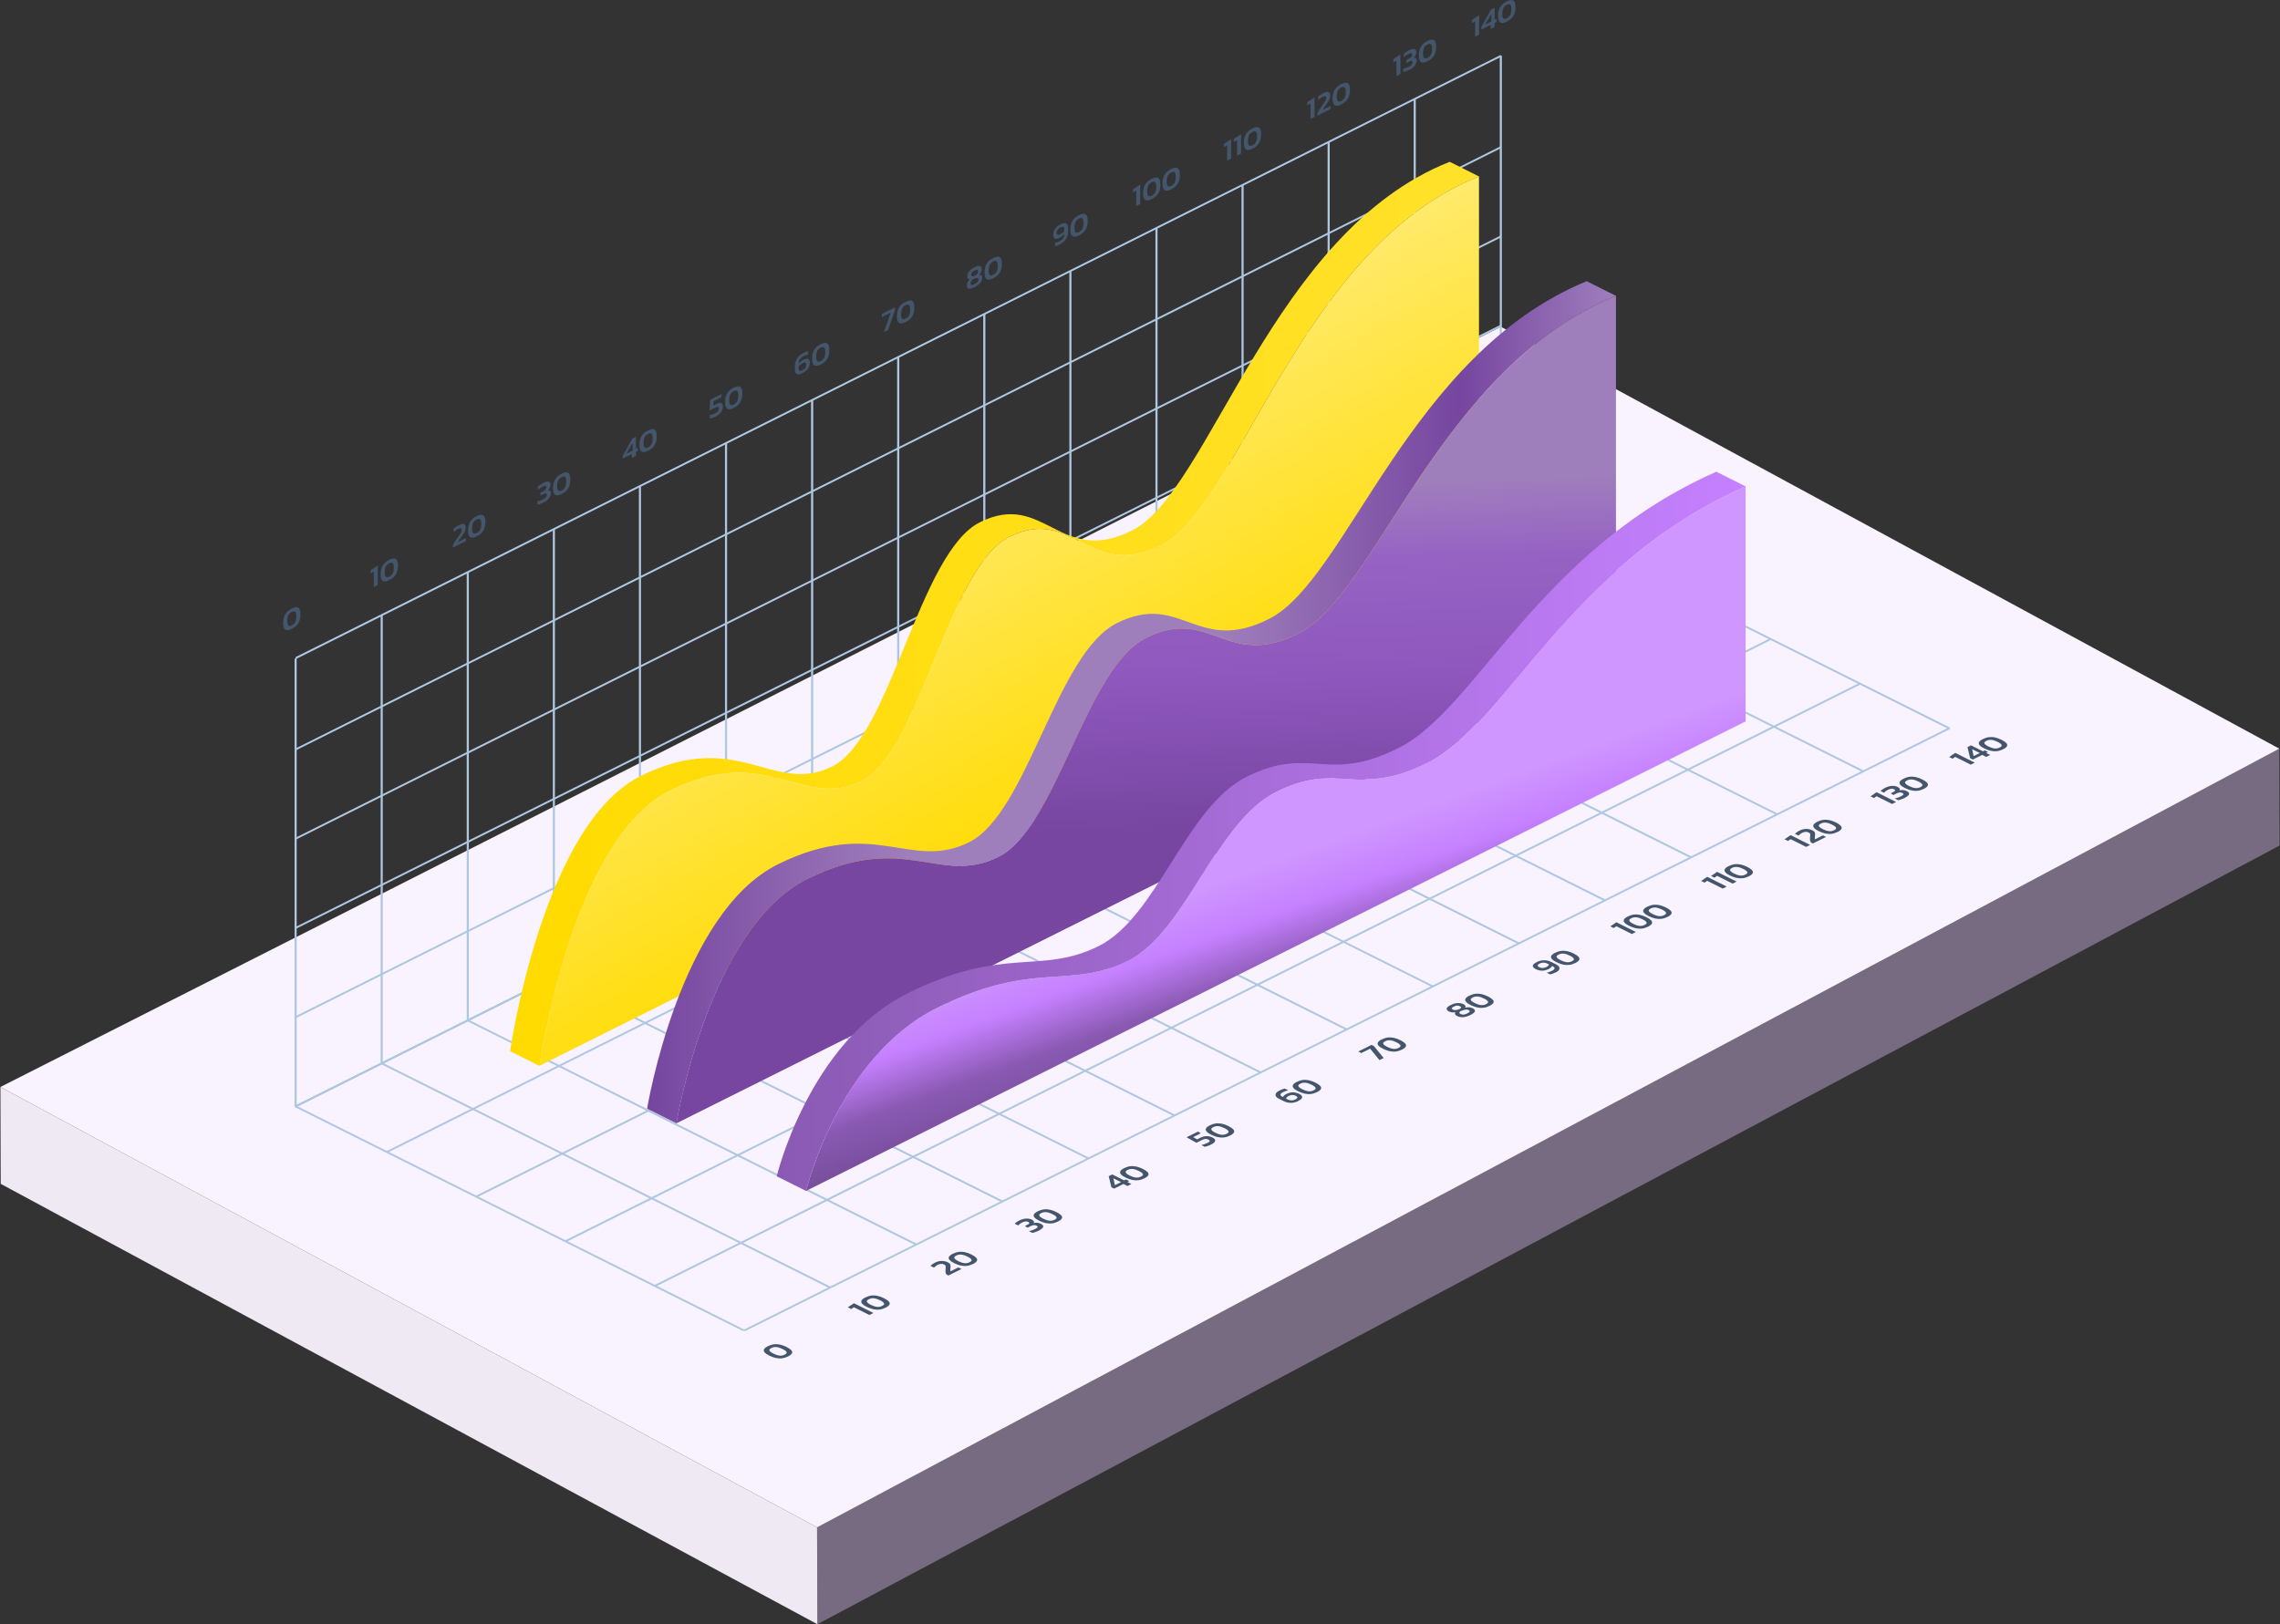 <svg xmlns="http://www.w3.org/2000/svg" width="560" height="399" viewBox="0 0 560 399" fill="none"><rect x="0" y="0" width="560" height="399" fill="#333333" stroke="none"/><g clip-path="url(#clip0_127_10720)"><path d="M0.104 267.017L0.174 290.818L200.762 399L200.682 375.21L0.104 267.017Z" fill="#EFE9F4"></path><path opacity="0.5" d="M200.682 375.21L200.762 399L559.907 207.704L559.826 183.915L200.682 375.21Z" fill="#BBA4D0"></path><path d="M0.104 267.017L200.682 375.21L559.826 183.915L368.628 80.27L0.104 267.017Z" fill="#F9F2FF"></path><path d="M368.847 123.969L72.832 271.911L72.314 271.658L368.328 123.704L368.847 123.969Z" fill="#AEC7E1"></path><path d="M391.292 135.184L95.266 283.126L94.747 282.873L390.774 134.919L391.292 135.184Z" fill="#AEC7E1"></path><path d="M413.231 146.146L117.216 294.1L116.686 293.835L412.712 145.881L413.231 146.146Z" fill="#AEC7E1"></path><path d="M435.168 157.108L139.153 305.062L138.623 304.797L434.65 156.855L435.168 157.108Z" fill="#AEC7E1"></path><path d="M457.107 168.082L161.092 316.024L160.562 315.759L456.588 167.817L457.107 168.082Z" fill="#AEC7E1"></path><path d="M479.045 179.044L183.03 326.986L182.5 326.733L478.526 178.779L479.045 179.044Z" fill="#AEC7E1"></path><path d="M204.173 316.162L203.654 316.427L93.491 261.363L94.01 261.099L204.173 316.162Z" fill="#AEC7E1"></path><path d="M183.03 326.733L182.5 326.986L72.349 271.934L72.867 271.669L183.03 326.733Z" fill="#AEC7E1"></path><path d="M225.316 305.592L224.798 305.857L114.635 250.793L115.153 250.539L225.316 305.592Z" fill="#AEC7E1"></path><path d="M246.459 295.021L245.94 295.286L135.777 240.234L136.296 239.969L246.459 295.021Z" fill="#AEC7E1"></path><path d="M267.602 284.462L267.084 284.715L156.921 229.663L157.439 229.398L267.602 284.462Z" fill="#AEC7E1"></path><path d="M288.745 273.892L288.227 274.156L178.063 219.092L178.582 218.828L288.745 273.892Z" fill="#AEC7E1"></path><path d="M309.889 263.321L309.37 263.586L199.207 208.522L199.737 208.269L309.889 263.321Z" fill="#AEC7E1"></path><path d="M331.031 252.75L330.513 253.015L220.35 197.963L220.88 197.698L331.031 252.75Z" fill="#AEC7E1"></path><path d="M352.175 242.191L351.656 242.445L241.493 187.392L242.023 187.127L352.175 242.191Z" fill="#AEC7E1"></path><path d="M373.329 231.621L372.799 231.885L262.647 176.822L263.166 176.557L373.329 231.621Z" fill="#AEC7E1"></path><path d="M394.473 221.05L393.943 221.315L283.791 166.251L284.31 165.998L394.473 221.05Z" fill="#AEC7E1"></path><path d="M415.615 210.479L415.085 210.744L304.934 155.692L305.452 155.427L415.615 210.479Z" fill="#AEC7E1"></path><path d="M436.759 199.92L436.24 200.174L326.077 145.121L326.596 144.856L436.759 199.92Z" fill="#AEC7E1"></path><path d="M457.901 189.35L457.383 189.615L347.22 134.551L347.738 134.297L457.901 189.35Z" fill="#AEC7E1"></path><path d="M479.045 178.779L478.526 179.044L368.363 123.98L368.882 123.727L479.045 178.779Z" fill="#AEC7E1"></path><path d="M193.584 333.204C193.066 333.458 192.559 333.619 192.052 333.676C191.545 333.734 191.038 333.699 190.519 333.584C190.012 333.469 189.494 333.273 188.964 333.02C188.434 332.755 188.054 332.502 187.823 332.237C187.593 331.984 187.535 331.73 187.65 331.477C187.766 331.224 188.077 330.97 188.595 330.706C189.114 330.452 189.621 330.291 190.128 330.234C190.635 330.176 191.142 330.21 191.649 330.326C192.156 330.441 192.674 330.637 193.204 330.901C193.723 331.166 194.103 331.42 194.345 331.673C194.575 331.926 194.644 332.18 194.529 332.433C194.414 332.686 194.091 332.939 193.584 333.204ZM192.732 332.778C193.158 332.571 193.308 332.352 193.181 332.122C193.066 331.903 192.732 331.65 192.213 331.397C191.683 331.132 191.199 330.97 190.75 330.913C190.3 330.855 189.874 330.924 189.448 331.143C189.022 331.35 188.872 331.569 188.998 331.8C189.114 332.018 189.448 332.272 189.966 332.525C190.496 332.79 190.98 332.951 191.43 333.009C191.879 333.066 192.305 332.997 192.732 332.778Z" fill="#44566B"></path><path d="M213.54 323.037L209.715 321.125L209.07 321.574L208.24 321.16L209.727 320.146L214.52 322.542L213.529 323.037H213.54Z" fill="#44566B"></path><path d="M217.527 321.229C217.008 321.482 216.501 321.643 215.994 321.701C215.487 321.759 214.98 321.724 214.462 321.609C213.955 321.494 213.436 321.298 212.906 321.045C212.376 320.78 211.996 320.526 211.766 320.262C211.535 320.008 211.478 319.755 211.593 319.502C211.708 319.248 212.019 318.995 212.538 318.73C213.056 318.477 213.563 318.316 214.07 318.258C214.577 318.2 215.084 318.235 215.591 318.35C216.098 318.465 216.616 318.661 217.146 318.926C217.665 319.191 218.045 319.444 218.287 319.697C218.518 319.951 218.587 320.204 218.471 320.457C218.356 320.711 218.034 320.964 217.527 321.229ZM216.674 320.803C217.1 320.596 217.25 320.377 217.123 320.146C217.008 319.928 216.674 319.674 216.156 319.421C215.626 319.156 215.142 318.995 214.692 318.937C214.243 318.88 213.817 318.949 213.39 319.168C212.964 319.375 212.814 319.594 212.941 319.824C213.056 320.043 213.39 320.296 213.909 320.55C214.439 320.814 214.923 320.976 215.372 321.033C215.821 321.091 216.248 321.022 216.674 320.803Z" fill="#44566B"></path><path d="M232.944 313.341L232.472 313.099C232.322 312.892 232.241 312.673 232.218 312.455C232.207 312.236 232.218 312.006 232.241 311.764C232.264 311.579 232.276 311.43 232.287 311.315C232.287 311.199 232.287 311.096 232.276 311.027C232.253 310.946 232.218 310.877 232.149 310.819C232.08 310.762 231.988 310.693 231.849 310.624C231.4 310.393 230.882 310.428 230.305 310.716C230.11 310.808 229.937 310.923 229.787 311.038C229.637 311.153 229.51 311.28 229.395 311.395L228.52 310.958C228.646 310.831 228.808 310.704 229.015 310.555C229.222 310.416 229.441 310.29 229.66 310.175C230.202 309.898 230.755 309.76 231.296 309.76C231.838 309.76 232.345 309.875 232.817 310.106C233.14 310.267 233.336 310.439 233.405 310.635C233.474 310.831 233.497 311.038 233.463 311.28C233.439 311.464 233.416 311.649 233.405 311.821C233.393 311.994 233.405 312.155 233.474 312.305L235.398 311.349L236.159 311.729L232.956 313.33L232.944 313.341Z" fill="#44566B"></path><path d="M239.004 310.497C238.486 310.75 237.979 310.912 237.472 310.969C236.965 311.027 236.458 310.992 235.939 310.877C235.432 310.762 234.914 310.566 234.384 310.313C233.854 310.048 233.474 309.795 233.243 309.53C233.013 309.276 232.955 309.023 233.07 308.77C233.186 308.517 233.497 308.263 234.015 307.998C234.534 307.745 235.041 307.584 235.548 307.526C236.055 307.469 236.562 307.503 237.068 307.618C237.575 307.734 238.094 307.929 238.624 308.194C239.142 308.459 239.523 308.712 239.765 308.966C239.995 309.219 240.064 309.472 239.949 309.726C239.834 309.979 239.523 310.232 239.004 310.497ZM238.152 310.071C238.578 309.864 238.728 309.645 238.601 309.415C238.486 309.196 238.152 308.943 237.633 308.689C237.103 308.424 236.619 308.263 236.17 308.206C235.72 308.148 235.294 308.217 234.868 308.436C234.441 308.643 234.292 308.862 234.418 309.092C234.534 309.311 234.868 309.564 235.386 309.818C235.916 310.083 236.4 310.244 236.85 310.301C237.299 310.359 237.725 310.29 238.152 310.071Z" fill="#44566B"></path><path d="M255.205 302.287C255.067 302.356 254.894 302.437 254.698 302.506C254.502 302.586 254.306 302.655 254.11 302.725C253.914 302.794 253.73 302.84 253.58 302.874L252.716 302.437C253.004 302.379 253.269 302.31 253.523 302.218C253.776 302.126 254.006 302.034 254.214 301.93C254.56 301.757 254.767 301.608 254.836 301.469C254.905 301.343 254.813 301.205 254.56 301.078C254.352 300.974 254.122 300.94 253.891 300.963C253.649 300.997 253.396 301.078 253.119 301.216L252.382 301.585L251.725 301.182L252.336 300.871C252.612 300.733 252.774 300.606 252.808 300.491C252.843 300.376 252.762 300.272 252.555 300.168C252.347 300.065 252.117 300.03 251.875 300.053C251.621 300.076 251.333 300.168 251.011 300.33C250.803 300.433 250.619 300.548 250.458 300.675C250.296 300.802 250.17 300.917 250.077 301.032L249.236 300.606C249.329 300.491 249.467 300.364 249.674 300.226C249.882 300.076 250.1 299.95 250.342 299.823C250.93 299.535 251.495 299.374 252.025 299.351C252.566 299.328 253.027 299.408 253.419 299.604C253.649 299.719 253.811 299.857 253.914 300.007C254.018 300.157 253.995 300.318 253.868 300.468C254.202 300.376 254.513 300.353 254.825 300.387C255.124 300.422 255.401 300.502 255.654 300.629C255.977 300.79 256.161 300.963 256.219 301.147C256.276 301.331 256.207 301.516 256.023 301.711C255.839 301.896 255.562 302.091 255.193 302.276L255.205 302.287Z" fill="#44566B"></path><path d="M259.87 300.065C259.352 300.318 258.845 300.479 258.338 300.537C257.831 300.594 257.324 300.56 256.806 300.445C256.299 300.33 255.78 300.134 255.25 299.88C254.72 299.616 254.34 299.362 254.109 299.097C253.879 298.844 253.821 298.591 253.937 298.337C254.052 298.084 254.363 297.831 254.881 297.566C255.4 297.313 255.907 297.151 256.414 297.094C256.921 297.036 257.428 297.071 257.935 297.186C258.442 297.301 258.96 297.497 259.49 297.762C260.009 298.027 260.389 298.28 260.631 298.533C260.873 298.787 260.93 299.04 260.815 299.293C260.7 299.547 260.389 299.8 259.87 300.065ZM259.018 299.639C259.444 299.431 259.594 299.213 259.467 298.982C259.352 298.764 259.018 298.51 258.499 298.257C257.969 297.992 257.485 297.831 257.036 297.773C256.587 297.716 256.16 297.785 255.734 298.004C255.308 298.211 255.158 298.43 255.285 298.66C255.4 298.879 255.734 299.132 256.252 299.385C256.782 299.65 257.266 299.811 257.716 299.869C258.165 299.927 258.591 299.857 259.018 299.639Z" fill="#44566B"></path><path d="M276.923 291.348L275.932 290.853L273.651 291.993L272.971 291.659L272.314 288.93L273.179 288.504L276.105 289.966L276.566 289.736L277.361 290.139L276.9 290.369L277.891 290.864L276.9 291.359L276.923 291.348ZM273.835 291.141L275.345 290.392L273.467 289.46L273.835 291.152V291.141Z" fill="#44566B"></path><path d="M281.095 289.46C280.577 289.713 280.07 289.874 279.563 289.932C279.056 289.989 278.549 289.955 278.03 289.84C277.523 289.724 277.005 289.529 276.475 289.275C275.945 289.022 275.564 288.757 275.334 288.492C275.104 288.239 275.046 287.986 275.161 287.732C275.276 287.479 275.587 287.226 276.106 286.961C276.624 286.708 277.131 286.546 277.638 286.489C278.145 286.431 278.652 286.466 279.159 286.581C279.666 286.696 280.185 286.892 280.715 287.157C281.233 287.421 281.614 287.675 281.855 287.928C282.086 288.181 282.155 288.435 282.04 288.688C281.925 288.941 281.614 289.195 281.095 289.46ZM280.242 289.033C280.669 288.826 280.818 288.607 280.692 288.377C280.577 288.158 280.242 287.905 279.724 287.652C279.194 287.387 278.71 287.226 278.261 287.168C277.811 287.111 277.385 287.18 276.959 287.398C276.532 287.606 276.382 287.824 276.509 288.055C276.624 288.274 276.959 288.527 277.477 288.78C278.007 289.045 278.491 289.206 278.94 289.264C279.39 289.321 279.816 289.252 280.242 289.033Z" fill="#44566B"></path><path d="M297.502 281.146C297.364 281.215 297.202 281.284 297.018 281.365C296.834 281.445 296.649 281.503 296.454 281.572C296.258 281.629 296.085 281.687 295.912 281.71L295.059 281.284C295.301 281.238 295.566 281.169 295.831 281.065C296.108 280.973 296.338 280.881 296.523 280.789C296.857 280.628 297.041 280.478 297.099 280.34C297.156 280.202 297.053 280.075 296.788 279.948C296.557 279.833 296.338 279.776 296.119 279.776C295.9 279.776 295.635 279.856 295.301 280.017L293.884 280.72L293.331 280.443L291.441 279.373L294.241 277.979L294.933 278.394L293.054 279.338L294.034 279.891L294.737 279.534C295.301 279.246 295.843 279.108 296.35 279.096C296.857 279.096 297.352 279.211 297.825 279.453C298.286 279.683 298.504 279.948 298.47 280.236C298.435 280.524 298.113 280.823 297.502 281.134V281.146Z" fill="#44566B"></path><path d="M302.134 278.946C301.616 279.2 301.109 279.361 300.602 279.419C300.095 279.476 299.588 279.442 299.069 279.326C298.562 279.211 298.044 279.016 297.514 278.762C296.984 278.497 296.603 278.244 296.373 277.979C296.143 277.726 296.085 277.473 296.2 277.219C296.315 276.966 296.626 276.713 297.145 276.448C297.663 276.194 298.17 276.033 298.677 275.976C299.184 275.918 299.691 275.953 300.198 276.068C300.705 276.183 301.224 276.379 301.754 276.644C302.272 276.908 302.653 277.162 302.895 277.415C303.125 277.668 303.194 277.922 303.079 278.175C302.964 278.428 302.653 278.682 302.134 278.946ZM301.281 278.52C301.708 278.313 301.858 278.094 301.731 277.864C301.616 277.645 301.281 277.392 300.763 277.139C300.233 276.874 299.749 276.713 299.3 276.655C298.85 276.597 298.424 276.667 297.998 276.885C297.571 277.093 297.422 277.311 297.548 277.542C297.663 277.76 297.998 278.014 298.516 278.267C299.046 278.532 299.53 278.693 299.979 278.751C300.429 278.808 300.855 278.739 301.281 278.52Z" fill="#44566B"></path><path d="M318.887 270.46C318.276 270.771 317.666 270.921 317.043 270.921C316.433 270.921 315.811 270.771 315.177 270.449L314.163 269.942C313.771 269.746 313.506 269.527 313.379 269.297C313.241 269.067 313.253 268.825 313.391 268.583C313.529 268.341 313.817 268.111 314.232 267.904C314.474 267.777 314.704 267.685 314.912 267.604C315.119 267.524 315.338 267.466 315.557 267.409L316.41 267.835C315.983 267.927 315.557 268.077 315.142 268.284C314.739 268.48 314.532 268.675 314.497 268.871C314.474 269.067 314.601 269.228 314.889 269.378L315.119 269.493C315.165 269.355 315.257 269.228 315.419 269.09C315.569 268.952 315.741 268.848 315.914 268.756C316.479 268.48 317.02 268.341 317.562 268.341C318.103 268.341 318.61 268.48 319.117 268.721C319.428 268.883 319.647 269.044 319.751 269.239C319.866 269.424 319.855 269.619 319.728 269.815C319.601 270.023 319.313 270.23 318.887 270.437V270.46ZM318.161 270.092C318.472 269.93 318.633 269.781 318.645 269.619C318.645 269.47 318.53 269.32 318.265 269.193C317.988 269.055 317.712 268.986 317.435 268.986C317.147 268.986 316.836 269.067 316.49 269.239C316.329 269.32 316.191 269.412 316.087 269.527C315.983 269.643 315.903 269.758 315.857 269.873L316.306 270.092C316.917 270.402 317.539 270.402 318.161 270.092Z" fill="#44566B"></path><path d="M323.496 268.272C322.978 268.526 322.471 268.687 321.964 268.744C321.457 268.802 320.95 268.767 320.432 268.652C319.925 268.537 319.406 268.341 318.876 268.088C318.346 267.823 317.966 267.57 317.735 267.305C317.505 267.052 317.447 266.798 317.562 266.545C317.678 266.292 317.989 266.038 318.507 265.774C319.026 265.52 319.533 265.359 320.04 265.301C320.547 265.244 321.054 265.278 321.561 265.394C322.068 265.509 322.586 265.704 323.116 265.969C323.646 266.234 324.015 266.487 324.257 266.741C324.487 266.994 324.556 267.247 324.441 267.501C324.326 267.754 324.015 268.007 323.496 268.272ZM322.655 267.846C323.082 267.639 323.231 267.42 323.105 267.19C322.989 266.971 322.655 266.718 322.137 266.464C321.607 266.2 321.123 266.038 320.673 265.981C320.224 265.923 319.798 265.992 319.371 266.211C318.945 266.418 318.795 266.637 318.922 266.867C319.037 267.086 319.371 267.34 319.89 267.593C320.42 267.858 320.904 268.019 321.353 268.076C321.803 268.134 322.24 268.065 322.655 267.846Z" fill="#44566B"></path><path d="M338.809 260.419L336.527 257.61L334.373 258.68L333.612 258.3L336.85 256.688L337.461 256.988L339.846 259.913L338.82 260.419H338.809Z" fill="#44566B"></path><path d="M344.351 257.84C343.832 258.093 343.325 258.254 342.818 258.312C342.311 258.37 341.804 258.335 341.286 258.22C340.779 258.105 340.261 257.909 339.731 257.656C339.201 257.391 338.82 257.137 338.59 256.873C338.359 256.619 338.302 256.366 338.417 256.113C338.532 255.859 338.843 255.606 339.362 255.341C339.88 255.088 340.387 254.927 340.894 254.869C341.401 254.811 341.908 254.846 342.415 254.961C342.922 255.076 343.441 255.272 343.971 255.537C344.489 255.802 344.869 256.055 345.111 256.308C345.342 256.562 345.411 256.815 345.296 257.068C345.18 257.322 344.869 257.575 344.351 257.84ZM343.498 257.425C343.925 257.218 344.074 256.999 343.948 256.769C343.832 256.55 343.498 256.297 342.98 256.044C342.45 255.779 341.966 255.617 341.516 255.56C341.067 255.502 340.629 255.571 340.214 255.79C339.788 255.997 339.638 256.216 339.765 256.447C339.88 256.665 340.214 256.919 340.733 257.172C341.263 257.437 341.747 257.598 342.196 257.656C342.646 257.713 343.083 257.644 343.498 257.425Z" fill="#44566B"></path><path d="M361.162 249.33C359.895 249.964 358.8 250.056 357.867 249.595C357.613 249.469 357.452 249.319 357.383 249.146C357.314 248.973 357.348 248.812 357.498 248.651C357.187 248.709 356.887 248.72 356.611 248.686C356.334 248.651 356.092 248.582 355.896 248.478C355.482 248.271 355.286 248.029 355.32 247.764C355.355 247.5 355.689 247.212 356.3 246.901C356.922 246.59 357.509 246.417 358.04 246.406C358.57 246.394 359.042 246.486 359.468 246.693C359.676 246.797 359.825 246.924 359.918 247.062C359.998 247.2 359.975 247.361 359.837 247.534C360.54 247.361 361.162 247.419 361.692 247.684C362.614 248.144 362.441 248.697 361.174 249.33H361.162ZM358.593 247.845C358.754 247.695 358.846 247.58 358.846 247.476C358.846 247.373 358.754 247.269 358.546 247.166C358.328 247.05 358.097 247.016 357.867 247.027C357.625 247.05 357.371 247.131 357.083 247.269C356.795 247.407 356.634 247.546 356.588 247.661C356.542 247.776 356.634 247.891 356.853 248.006C357.187 248.167 357.567 248.179 358.016 248.029L358.593 247.833V247.845ZM360.39 248.939C360.724 248.778 360.92 248.628 360.978 248.501C361.035 248.375 360.955 248.248 360.736 248.144C360.54 248.041 360.332 247.995 360.137 248.006C359.941 248.006 359.699 248.064 359.399 248.167L358.719 248.386C358.558 248.513 358.466 248.639 358.443 248.755C358.42 248.87 358.523 248.985 358.754 249.1C358.996 249.215 359.238 249.261 359.503 249.238C359.768 249.204 360.056 249.112 360.378 248.95L360.39 248.939Z" fill="#44566B"></path><path d="M365.863 247.096C365.344 247.35 364.837 247.511 364.33 247.569C363.823 247.626 363.316 247.592 362.798 247.476C362.291 247.361 361.772 247.166 361.242 246.912C360.712 246.647 360.332 246.394 360.102 246.129C359.871 245.876 359.813 245.623 359.929 245.369C360.044 245.116 360.355 244.863 360.873 244.598C361.392 244.344 361.899 244.183 362.406 244.126C362.913 244.068 363.42 244.103 363.927 244.218C364.434 244.333 364.952 244.529 365.482 244.793C366.001 245.058 366.381 245.312 366.623 245.565C366.854 245.818 366.923 246.072 366.807 246.325C366.692 246.578 366.37 246.832 365.863 247.096ZM365.01 246.67C365.436 246.463 365.586 246.244 365.459 246.014C365.344 245.795 365.01 245.542 364.491 245.289C363.961 245.024 363.478 244.863 363.028 244.805C362.579 244.747 362.152 244.817 361.726 245.035C361.3 245.243 361.15 245.461 361.277 245.692C361.392 245.91 361.726 246.164 362.245 246.417C362.775 246.682 363.259 246.843 363.708 246.901C364.157 246.958 364.584 246.889 365.01 246.67Z" fill="#44566B"></path><path d="M382.074 238.875C381.832 239.002 381.602 239.094 381.394 239.174C381.187 239.255 380.968 239.312 380.749 239.37L379.897 238.944C380.323 238.852 380.749 238.702 381.164 238.495C381.567 238.288 381.786 238.092 381.809 237.908C381.832 237.723 381.706 237.551 381.417 237.413L381.187 237.297C381.141 237.424 381.037 237.562 380.887 237.7C380.738 237.839 380.576 237.942 380.404 238.034C379.839 238.311 379.297 238.449 378.756 238.449C378.214 238.449 377.707 238.311 377.2 238.069C376.878 237.908 376.67 237.735 376.555 237.551C376.44 237.366 376.451 237.171 376.59 236.975C376.728 236.768 377.004 236.56 377.419 236.353C378.03 236.042 378.641 235.893 379.263 235.893C379.874 235.893 380.496 236.042 381.129 236.365L382.143 236.871C382.535 237.067 382.8 237.286 382.927 237.516C383.065 237.746 383.054 237.988 382.927 238.23C382.789 238.472 382.501 238.702 382.074 238.909V238.875ZM379.827 237.551C379.989 237.47 380.127 237.378 380.231 237.263C380.334 237.148 380.415 237.033 380.461 236.917L380.012 236.699C379.401 236.388 378.779 236.388 378.157 236.699C377.846 236.86 377.684 237.01 377.684 237.159C377.684 237.309 377.799 237.459 378.053 237.585C378.318 237.723 378.595 237.793 378.883 237.793C379.171 237.793 379.482 237.712 379.827 237.539V237.551Z" fill="#44566B"></path><path d="M386.937 236.56C386.418 236.814 385.911 236.975 385.404 237.033C384.897 237.09 384.39 237.056 383.872 236.94C383.365 236.825 382.846 236.63 382.316 236.376C381.786 236.111 381.406 235.858 381.176 235.593C380.945 235.34 380.888 235.087 381.003 234.833C381.118 234.58 381.429 234.327 381.948 234.062C382.466 233.808 382.973 233.647 383.48 233.59C383.987 233.532 384.494 233.567 385.001 233.682C385.508 233.797 386.027 233.993 386.557 234.257C387.075 234.522 387.455 234.776 387.697 235.029C387.928 235.282 387.997 235.536 387.882 235.789C387.766 236.042 387.455 236.296 386.937 236.56ZM386.084 236.134C386.51 235.927 386.66 235.708 386.534 235.478C386.418 235.259 386.084 235.006 385.566 234.753C385.036 234.488 384.552 234.327 384.102 234.269C383.653 234.211 383.227 234.28 382.8 234.499C382.374 234.707 382.224 234.925 382.351 235.156C382.466 235.374 382.8 235.628 383.319 235.881C383.849 236.146 384.333 236.307 384.782 236.365C385.232 236.422 385.669 236.353 386.084 236.134Z" fill="#44566B"></path><path d="M400.81 229.444L396.985 227.533L396.339 227.982L395.51 227.567L396.996 226.554L401.789 228.949L400.798 229.444H400.81Z" fill="#44566B"></path><path d="M404.796 227.636C404.278 227.89 403.771 228.051 403.264 228.109C402.757 228.166 402.25 228.132 401.731 228.016C401.224 227.901 400.706 227.706 400.176 227.452C399.646 227.187 399.266 226.934 399.035 226.669C398.805 226.416 398.747 226.163 398.862 225.909C398.978 225.656 399.289 225.403 399.807 225.138C400.326 224.884 400.833 224.723 401.34 224.666C401.847 224.608 402.353 224.643 402.86 224.758C403.367 224.873 403.886 225.069 404.416 225.334C404.934 225.598 405.315 225.852 405.557 226.105C405.787 226.358 405.856 226.612 405.741 226.865C405.626 227.118 405.315 227.372 404.796 227.636ZM403.944 227.21C404.37 227.003 404.52 226.784 404.393 226.554C404.278 226.335 403.944 226.082 403.425 225.829C402.895 225.564 402.411 225.403 401.962 225.345C401.512 225.287 401.086 225.357 400.66 225.575C400.233 225.783 400.084 226.001 400.21 226.232C400.326 226.45 400.66 226.704 401.178 226.957C401.708 227.222 402.192 227.383 402.642 227.441C403.091 227.498 403.517 227.429 403.944 227.21Z" fill="#44566B"></path><path d="M409.577 225.241C409.059 225.495 408.552 225.656 408.045 225.713C407.538 225.771 407.031 225.736 406.513 225.621C406.006 225.506 405.487 225.31 404.957 225.057C404.427 224.792 404.047 224.539 403.816 224.274C403.586 224.021 403.528 223.767 403.644 223.514C403.759 223.261 404.07 223.007 404.588 222.743C405.107 222.489 405.614 222.328 406.121 222.271C406.628 222.213 407.135 222.247 407.642 222.363C408.149 222.478 408.667 222.674 409.197 222.938C409.716 223.203 410.096 223.457 410.338 223.71C410.568 223.963 410.637 224.217 410.522 224.47C410.407 224.723 410.096 224.976 409.577 225.241ZM408.725 224.815C409.151 224.608 409.301 224.389 409.174 224.159C409.059 223.94 408.725 223.687 408.206 223.434C407.676 223.169 407.192 223.007 406.743 222.95C406.294 222.892 405.856 222.961 405.441 223.18C405.015 223.387 404.865 223.606 404.992 223.837C405.107 224.055 405.441 224.309 405.959 224.562C406.489 224.827 406.973 224.988 407.423 225.046C407.872 225.103 408.31 225.034 408.725 224.815Z" fill="#44566B"></path><path d="M423.128 218.286L419.303 216.375L418.658 216.824L417.828 216.41L419.314 215.396L424.108 217.791L423.117 218.286H423.128Z" fill="#44566B"></path><path d="M425.559 217.066L421.734 215.154L421.088 215.604L420.259 215.189L421.745 214.176L426.538 216.571L425.547 217.066H425.559Z" fill="#44566B"></path><path d="M429.546 215.27C429.028 215.523 428.521 215.684 428.014 215.742C427.507 215.799 427 215.765 426.481 215.65C425.974 215.534 425.456 215.339 424.926 215.085C424.396 214.82 424.016 214.567 423.785 214.302C423.555 214.049 423.497 213.796 423.612 213.542C423.728 213.289 424.039 213.036 424.557 212.771C425.076 212.517 425.583 212.356 426.09 212.299C426.597 212.241 427.104 212.276 427.61 212.391C428.117 212.506 428.636 212.702 429.166 212.967C429.684 213.231 430.065 213.485 430.307 213.738C430.537 213.991 430.606 214.245 430.491 214.498C430.376 214.751 430.053 215.005 429.546 215.27ZM428.694 214.843C429.12 214.636 429.27 214.417 429.143 214.187C429.028 213.968 428.694 213.715 428.175 213.462C427.645 213.197 427.161 213.036 426.712 212.978C426.262 212.921 425.836 212.99 425.41 213.208C424.983 213.416 424.834 213.634 424.96 213.865C425.076 214.084 425.41 214.337 425.928 214.59C426.458 214.855 426.942 215.016 427.392 215.074C427.841 215.131 428.267 215.062 428.694 214.843Z" fill="#44566B"></path><path d="M443.615 208.05L439.789 206.138L439.144 206.587L438.314 206.173L439.801 205.16L444.594 207.555L443.603 208.05H443.615Z" fill="#44566B"></path><path d="M445.285 207.209L444.812 206.967C444.663 206.76 444.582 206.541 444.559 206.323C444.547 206.104 444.559 205.873 444.582 205.632C444.605 205.447 444.617 205.298 444.628 205.183C444.628 205.067 444.628 204.964 444.617 204.895C444.594 204.814 444.559 204.745 444.49 204.687C444.421 204.63 444.329 204.561 444.19 204.492C443.741 204.261 443.222 204.296 442.646 204.584C442.45 204.676 442.278 204.791 442.128 204.906C441.978 205.021 441.851 205.148 441.736 205.263L440.86 204.826C440.987 204.699 441.148 204.572 441.356 204.423C441.563 204.273 441.782 204.158 442.001 204.043C442.543 203.766 443.096 203.628 443.637 203.628C444.179 203.628 444.686 203.743 445.158 203.973C445.481 204.135 445.677 204.307 445.746 204.503C445.815 204.699 445.838 204.906 445.803 205.148C445.78 205.332 445.757 205.516 445.746 205.689C445.734 205.862 445.746 206.023 445.815 206.173L447.739 205.217L448.5 205.597L445.296 207.198L445.285 207.209Z" fill="#44566B"></path><path d="M451.346 204.365C450.827 204.618 450.321 204.78 449.814 204.837C449.307 204.895 448.8 204.86 448.281 204.745C447.774 204.63 447.256 204.434 446.726 204.181C446.196 203.916 445.815 203.663 445.585 203.398C445.354 203.144 445.297 202.891 445.412 202.638C445.527 202.384 445.838 202.131 446.357 201.866C446.875 201.613 447.382 201.452 447.889 201.394C448.396 201.337 448.903 201.371 449.41 201.486C449.917 201.601 450.436 201.797 450.966 202.062C451.484 202.327 451.864 202.58 452.106 202.834C452.337 203.087 452.406 203.34 452.291 203.594C452.176 203.847 451.864 204.1 451.346 204.365ZM450.493 203.95C450.92 203.743 451.069 203.524 450.943 203.294C450.827 203.075 450.493 202.822 449.975 202.569C449.445 202.304 448.961 202.143 448.512 202.085C448.062 202.027 447.636 202.097 447.21 202.315C446.783 202.523 446.633 202.741 446.76 202.972C446.875 203.19 447.21 203.444 447.728 203.697C448.258 203.962 448.742 204.123 449.191 204.181C449.641 204.238 450.067 204.169 450.493 203.95Z" fill="#44566B"></path><path d="M464.723 197.502L460.898 195.591L460.252 196.04L459.423 195.625L460.909 194.612L465.702 197.007L464.712 197.502H464.723Z" fill="#44566B"></path><path d="M467.868 195.994C467.73 196.063 467.557 196.143 467.361 196.213C467.165 196.293 466.969 196.362 466.773 196.431C466.577 196.5 466.393 196.546 466.243 196.581L465.379 196.143C465.667 196.086 465.932 196.017 466.186 195.925C466.439 195.833 466.67 195.74 466.877 195.637C467.223 195.464 467.43 195.314 467.499 195.176C467.568 195.05 467.476 194.911 467.223 194.785C467.015 194.681 466.785 194.647 466.554 194.67C466.312 194.704 466.059 194.785 465.782 194.923L465.045 195.291L464.388 194.888L464.999 194.577C465.275 194.439 465.437 194.313 465.471 194.197C465.506 194.082 465.425 193.979 465.218 193.875C465.01 193.771 464.78 193.737 464.538 193.76C464.284 193.783 463.996 193.875 463.674 194.036C463.466 194.14 463.282 194.255 463.121 194.382C462.959 194.508 462.833 194.623 462.741 194.739L461.899 194.313C461.992 194.197 462.13 194.071 462.337 193.933C462.545 193.783 462.764 193.656 463.006 193.53C463.593 193.242 464.158 193.081 464.688 193.057C465.229 193.034 465.69 193.115 466.082 193.311C466.312 193.426 466.474 193.564 466.577 193.714C466.681 193.864 466.658 194.025 466.531 194.174C466.865 194.082 467.177 194.059 467.488 194.094C467.787 194.128 468.064 194.209 468.317 194.336C468.64 194.497 468.824 194.67 468.882 194.854C468.939 195.038 468.87 195.222 468.686 195.418C468.502 195.602 468.225 195.798 467.856 195.982L467.868 195.994Z" fill="#44566B"></path><path d="M472.534 193.783C472.016 194.036 471.509 194.197 471.002 194.255C470.495 194.313 469.988 194.278 469.47 194.163C468.963 194.048 468.444 193.852 467.914 193.599C467.384 193.334 467.004 193.08 466.773 192.816C466.543 192.562 466.485 192.309 466.601 192.056C466.716 191.802 467.027 191.549 467.545 191.284C468.064 191.031 468.571 190.87 469.078 190.812C469.585 190.755 470.092 190.789 470.599 190.904C471.106 191.019 471.624 191.215 472.154 191.48C472.673 191.745 473.053 191.998 473.295 192.251C473.525 192.505 473.595 192.758 473.479 193.011C473.364 193.265 473.053 193.518 472.534 193.783ZM471.682 193.357C472.108 193.15 472.258 192.931 472.131 192.701C472.016 192.482 471.682 192.228 471.163 191.975C470.633 191.71 470.149 191.549 469.7 191.491C469.251 191.434 468.824 191.503 468.398 191.722C467.972 191.929 467.822 192.148 467.949 192.378C468.064 192.597 468.398 192.85 468.917 193.104C469.447 193.368 469.93 193.53 470.38 193.587C470.829 193.645 471.256 193.576 471.682 193.357Z" fill="#44566B"></path><path d="M484.045 187.841L480.22 185.93L479.575 186.379L478.745 185.964L480.231 184.951L485.025 187.346L484.034 187.841H484.045Z" fill="#44566B"></path><path d="M487.847 185.941L486.856 185.446L484.575 186.586L483.895 186.252L483.238 183.523L484.102 183.097L487.029 184.559L487.49 184.329L488.285 184.732L487.824 184.963L488.815 185.458L487.824 185.953L487.847 185.941ZM484.759 185.734L486.269 184.986L484.39 184.053L484.759 185.746V185.734Z" fill="#44566B"></path><path d="M492.007 184.053C491.489 184.306 490.982 184.467 490.475 184.525C489.968 184.583 489.461 184.548 488.942 184.433C488.435 184.318 487.917 184.122 487.387 183.869C486.857 183.604 486.477 183.35 486.246 183.086C486.016 182.832 485.958 182.579 486.073 182.326C486.188 182.072 486.5 181.819 487.018 181.554C487.537 181.301 488.044 181.14 488.551 181.082C489.057 181.024 489.564 181.048 490.071 181.174C490.578 181.289 491.097 181.485 491.627 181.75C492.145 182.015 492.526 182.268 492.768 182.521C492.998 182.775 493.067 183.028 492.952 183.281C492.837 183.535 492.526 183.788 492.007 184.053ZM491.154 183.627C491.581 183.42 491.731 183.201 491.604 182.97C491.489 182.752 491.155 182.498 490.636 182.245C490.106 181.98 489.622 181.819 489.173 181.761C488.723 181.704 488.297 181.773 487.871 181.992C487.444 182.199 487.295 182.418 487.421 182.648C487.537 182.867 487.871 183.12 488.389 183.374C488.919 183.638 489.403 183.8 489.852 183.857C490.302 183.915 490.728 183.846 491.154 183.627Z" fill="#44566B"></path><path d="M368.628 13.991L72.602 161.944V161.415L368.628 13.472V13.991Z" fill="#AEC7E1"></path><path d="M368.628 36.421L72.602 184.364V183.846L368.628 35.903V36.421Z" fill="#AEC7E1"></path><path d="M368.628 58.346L72.602 206.288V205.77L368.628 57.827V58.346Z" fill="#AEC7E1"></path><path d="M368.628 80.27L72.602 228.212V227.694L368.628 79.752V80.27Z" fill="#AEC7E1"></path><path d="M368.628 102.194L72.602 250.148V249.618L368.628 101.676V102.194Z" fill="#AEC7E1"></path><path d="M368.628 124.118L72.602 272.072V271.542L368.628 123.6V124.118Z" fill="#AEC7E1"></path><path d="M94.01 261.11L93.491 261.375V151.282L94.01 151.017V261.11Z" fill="#AEC7E1"></path><path d="M72.867 271.681L72.349 271.934V161.841L72.867 161.587V271.681Z" fill="#AEC7E1"></path><path d="M115.153 250.539L114.635 250.804V140.711L115.153 140.446V250.539Z" fill="#AEC7E1"></path><path d="M136.296 239.969L135.777 240.234V130.14L136.296 129.887V239.969Z" fill="#AEC7E1"></path><path d="M157.439 229.41L156.921 229.663V119.581L157.439 119.317V229.41Z" fill="#AEC7E1"></path><path d="M178.582 218.839L178.063 219.104V109.011L178.582 108.746V218.839Z" fill="#AEC7E1"></path><path d="M199.737 208.269L199.207 208.533V98.44L199.737 98.175V208.269Z" fill="#AEC7E1"></path><path d="M220.88 197.698L220.35 197.963V87.87L220.88 87.616V197.698Z" fill="#AEC7E1"></path><path d="M242.023 187.139L241.493 187.392V77.311L242.023 77.046V187.139Z" fill="#AEC7E1"></path><path d="M263.166 176.568L262.647 176.833V66.74L263.166 66.475V176.568Z" fill="#AEC7E1"></path><path d="M284.31 165.998L283.791 166.262V56.169L284.31 55.904V165.998Z" fill="#AEC7E1"></path><path d="M305.452 155.427L304.934 155.692V45.599L305.452 45.345V155.427Z" fill="#AEC7E1"></path><path d="M326.596 144.868L326.077 145.121V35.04L326.596 34.775V144.868Z" fill="#AEC7E1"></path><path d="M347.738 134.297L347.22 134.562V24.469L347.738 24.204V134.297Z" fill="#AEC7E1"></path><path d="M368.882 123.727L368.363 123.992V13.898L368.882 13.633V123.727Z" fill="#AEC7E1"></path><path d="M71.669 154.471C71.15 154.725 70.735 154.84 70.424 154.794C70.113 154.759 69.883 154.586 69.745 154.276C69.606 153.976 69.537 153.562 69.537 153.032C69.537 152.502 69.606 152.019 69.745 151.581C69.883 151.144 70.113 150.74 70.424 150.395C70.735 150.05 71.15 149.739 71.669 149.485C72.187 149.232 72.602 149.117 72.913 149.163C73.224 149.197 73.455 149.37 73.593 149.681C73.731 149.981 73.8 150.395 73.8 150.925C73.8 151.454 73.731 151.927 73.593 152.376C73.455 152.813 73.224 153.216 72.913 153.562C72.602 153.907 72.187 154.218 71.669 154.471ZM71.669 153.619C72.095 153.412 72.383 153.124 72.544 152.756C72.706 152.387 72.786 151.95 72.786 151.42C72.786 150.89 72.706 150.533 72.544 150.326C72.383 150.119 72.084 150.13 71.669 150.337C71.242 150.545 70.954 150.833 70.793 151.201C70.632 151.57 70.551 152.007 70.551 152.537C70.551 153.066 70.632 153.423 70.793 153.631C70.954 153.838 71.254 153.826 71.669 153.619Z" fill="#44566B"></path><path d="M91.809 144.212V140.389L91.037 140.895V140.066L92.788 138.926V143.716L91.798 144.212H91.809Z" fill="#44566B"></path><path d="M95.611 142.507C95.093 142.761 94.678 142.876 94.367 142.83C94.056 142.795 93.825 142.623 93.687 142.312C93.549 142.012 93.48 141.598 93.48 141.068C93.48 140.538 93.549 140.055 93.687 139.617C93.825 139.18 94.056 138.777 94.367 138.431C94.678 138.086 95.093 137.775 95.611 137.521C96.13 137.268 96.544 137.153 96.856 137.199C97.167 137.234 97.397 137.406 97.535 137.706C97.674 138.005 97.743 138.42 97.743 138.949C97.743 139.479 97.674 139.951 97.535 140.4C97.397 140.838 97.167 141.241 96.856 141.586C96.544 141.932 96.13 142.243 95.611 142.496V142.507ZM95.611 141.655C96.037 141.448 96.326 141.16 96.487 140.792C96.648 140.423 96.729 139.986 96.729 139.456C96.729 138.926 96.648 138.569 96.487 138.362C96.326 138.155 96.026 138.166 95.611 138.374C95.185 138.581 94.897 138.869 94.735 139.237C94.574 139.606 94.493 140.043 94.493 140.573C94.493 141.103 94.574 141.46 94.735 141.667C94.897 141.874 95.196 141.863 95.611 141.655Z" fill="#44566B"></path><path d="M111.224 134.505V134.033C111.35 133.687 111.523 133.342 111.742 133.008C111.961 132.674 112.191 132.328 112.445 131.983C112.629 131.718 112.791 131.499 112.917 131.327C113.044 131.154 113.136 131.004 113.205 130.889C113.275 130.762 113.321 130.647 113.355 130.544C113.39 130.44 113.401 130.313 113.401 130.175C113.401 129.726 113.113 129.634 112.537 129.922C112.341 130.014 112.145 130.141 111.961 130.279C111.765 130.417 111.581 130.567 111.408 130.716V129.841C111.592 129.68 111.811 129.53 112.053 129.369C112.295 129.208 112.537 129.07 112.756 128.966C113.298 128.69 113.712 128.621 113.989 128.759C114.265 128.897 114.404 129.196 114.404 129.657C114.404 129.979 114.323 130.29 114.162 130.601C114 130.912 113.793 131.234 113.54 131.58C113.344 131.856 113.148 132.121 112.975 132.374C112.791 132.628 112.641 132.881 112.526 133.123L114.45 132.167V132.927L111.247 134.528L111.224 134.505Z" fill="#44566B"></path><path d="M117.089 131.764C116.57 132.017 116.155 132.133 115.844 132.086C115.533 132.052 115.303 131.879 115.164 131.568C115.026 131.269 114.957 130.854 114.957 130.325C114.957 129.795 115.026 129.311 115.164 128.874C115.303 128.436 115.533 128.033 115.844 127.688C116.155 127.342 116.57 127.031 117.089 126.778C117.607 126.525 118.022 126.41 118.333 126.456C118.644 126.49 118.875 126.663 119.013 126.974C119.151 127.273 119.22 127.688 119.22 128.218C119.22 128.747 119.151 129.219 119.013 129.668C118.875 130.106 118.644 130.509 118.333 130.854C118.022 131.2 117.607 131.511 117.089 131.764ZM117.089 130.912C117.515 130.705 117.803 130.417 117.964 130.048C118.126 129.68 118.206 129.242 118.206 128.713C118.206 128.183 118.126 127.826 117.964 127.619C117.803 127.411 117.503 127.423 117.089 127.63C116.662 127.838 116.374 128.125 116.213 128.494C116.052 128.862 115.971 129.3 115.971 129.83C115.971 130.359 116.052 130.716 116.213 130.923C116.374 131.131 116.674 131.119 117.089 130.912Z" fill="#44566B"></path><path d="M133.404 123.496C133.266 123.565 133.104 123.635 132.932 123.704C132.759 123.773 132.586 123.83 132.425 123.876C132.263 123.922 132.125 123.957 132.01 123.969V123.105C132.206 123.093 132.413 123.047 132.632 122.978C132.851 122.909 133.058 122.829 133.266 122.725C133.611 122.552 133.865 122.379 134.038 122.195C134.21 122.011 134.291 121.804 134.291 121.55C134.291 121.343 134.222 121.228 134.072 121.216C133.922 121.205 133.715 121.263 133.439 121.401L132.701 121.769L132.77 121.009L133.381 120.698C133.669 120.56 133.865 120.41 134.003 120.249C134.13 120.088 134.199 119.904 134.199 119.697C134.199 119.489 134.13 119.374 133.98 119.351C133.83 119.328 133.6 119.397 133.266 119.558C133.058 119.662 132.851 119.789 132.643 119.938C132.436 120.088 132.252 120.238 132.102 120.376V119.535C132.263 119.386 132.459 119.236 132.701 119.063C132.943 118.902 133.197 118.752 133.439 118.626C134.026 118.338 134.464 118.234 134.764 118.326C135.063 118.418 135.213 118.66 135.213 119.052C135.213 119.282 135.155 119.524 135.052 119.777C134.948 120.03 134.787 120.261 134.568 120.468C134.821 120.422 135.006 120.468 135.121 120.583C135.236 120.71 135.305 120.894 135.305 121.147C135.305 121.47 135.224 121.781 135.063 122.069C134.902 122.356 134.683 122.621 134.406 122.863C134.13 123.105 133.796 123.312 133.427 123.508L133.404 123.496Z" fill="#44566B"></path><path d="M137.955 121.343C137.436 121.596 137.022 121.712 136.71 121.666C136.399 121.631 136.169 121.458 136.031 121.147C135.892 120.848 135.823 120.434 135.823 119.904C135.823 119.374 135.892 118.891 136.031 118.453C136.169 118.015 136.399 117.612 136.71 117.267C137.022 116.921 137.436 116.611 137.955 116.357C138.473 116.104 138.888 115.989 139.199 116.035C139.51 116.069 139.741 116.242 139.879 116.541C140.017 116.841 140.086 117.255 140.086 117.785C140.086 118.315 140.017 118.787 139.879 119.236C139.741 119.674 139.51 120.077 139.199 120.422C138.888 120.767 138.473 121.078 137.955 121.332V121.343ZM137.955 120.491C138.381 120.284 138.669 119.996 138.831 119.627C138.992 119.259 139.072 118.821 139.072 118.292C139.072 117.762 138.992 117.405 138.831 117.198C138.669 117.002 138.37 117.002 137.955 117.209C137.529 117.417 137.24 117.704 137.079 118.073C136.918 118.441 136.837 118.879 136.837 119.409C136.837 119.938 136.918 120.295 137.079 120.503C137.24 120.71 137.54 120.698 137.955 120.491Z" fill="#44566B"></path><path d="M155.204 112.523V111.533L152.923 112.672V111.993L155.319 107.733L156.184 107.307V110.231L156.644 110.001V110.796L156.184 111.026V112.016L155.193 112.511L155.204 112.523ZM153.868 111.44L155.377 110.692V108.815L153.868 111.44Z" fill="#44566B"></path><path d="M159.179 110.726C158.661 110.98 158.246 111.095 157.935 111.049C157.624 111.014 157.394 110.842 157.255 110.531C157.117 110.231 157.048 109.817 157.048 109.287C157.048 108.757 157.117 108.274 157.255 107.836C157.394 107.399 157.624 106.996 157.935 106.65C158.246 106.305 158.661 105.994 159.179 105.741C159.698 105.487 160.113 105.372 160.424 105.418C160.735 105.453 160.965 105.625 161.104 105.936C161.242 106.236 161.311 106.65 161.311 107.18C161.311 107.71 161.242 108.182 161.104 108.631C160.965 109.068 160.735 109.471 160.424 109.817C160.113 110.162 159.698 110.473 159.179 110.726ZM159.179 109.886C159.606 109.679 159.894 109.391 160.055 109.022C160.216 108.654 160.297 108.216 160.297 107.687C160.297 107.157 160.216 106.8 160.055 106.593C159.894 106.385 159.594 106.397 159.179 106.604C158.753 106.811 158.465 107.099 158.304 107.468C158.142 107.836 158.062 108.274 158.062 108.803C158.062 109.333 158.142 109.69 158.304 109.897C158.465 110.105 158.765 110.093 159.179 109.886Z" fill="#44566B"></path><path d="M175.702 102.355C175.564 102.424 175.402 102.493 175.241 102.562C175.068 102.632 174.907 102.689 174.757 102.735C174.596 102.781 174.457 102.804 174.342 102.816V101.964C174.515 101.952 174.711 101.906 174.941 101.837C175.172 101.768 175.379 101.676 175.564 101.584C175.898 101.422 176.14 101.238 176.301 101.054C176.462 100.87 176.543 100.639 176.543 100.386C176.543 100.156 176.485 100.018 176.382 99.96C176.278 99.903 176.059 99.96 175.725 100.121L174.308 100.824V100.271L174.434 98.198L177.234 96.805L177.165 97.6L175.287 98.544L175.218 99.615L175.921 99.258C176.485 98.97 176.9 98.889 177.165 99.016C177.419 99.131 177.557 99.43 177.557 99.914C177.557 100.398 177.407 100.824 177.096 101.261C176.785 101.687 176.324 102.056 175.713 102.367L175.702 102.355Z" fill="#44566B"></path><path d="M180.219 100.213C179.7 100.467 179.285 100.582 178.974 100.536C178.663 100.501 178.433 100.329 178.294 100.018C178.156 99.718 178.087 99.304 178.087 98.774C178.087 98.244 178.156 97.761 178.294 97.323C178.433 96.886 178.663 96.483 178.974 96.137C179.285 95.792 179.7 95.481 180.219 95.228C180.737 94.974 181.152 94.859 181.463 94.905C181.774 94.94 182.004 95.112 182.143 95.412C182.281 95.711 182.35 96.126 182.35 96.655C182.35 97.185 182.281 97.657 182.143 98.106C182.004 98.544 181.774 98.947 181.463 99.292C181.152 99.638 180.737 99.949 180.219 100.202V100.213ZM180.219 99.361C180.645 99.154 180.933 98.866 181.094 98.498C181.255 98.129 181.336 97.692 181.336 97.162C181.336 96.632 181.255 96.275 181.094 96.068C180.933 95.872 180.633 95.872 180.219 96.08C179.792 96.287 179.504 96.575 179.343 96.943C179.182 97.312 179.101 97.749 179.101 98.279C179.101 98.809 179.182 99.166 179.343 99.373C179.504 99.58 179.804 99.569 180.219 99.361Z" fill="#44566B"></path><path d="M197.087 91.669C196.476 91.98 196.015 92.049 195.704 91.911C195.393 91.762 195.243 91.37 195.243 90.748V89.735C195.243 89.344 195.324 88.952 195.497 88.572C195.669 88.192 195.9 87.835 196.211 87.501C196.522 87.179 196.891 86.902 197.317 86.695C197.559 86.568 197.767 86.488 197.951 86.419C198.135 86.361 198.308 86.315 198.469 86.292V87.144C198.158 87.179 197.801 87.294 197.386 87.501C196.983 87.697 196.683 87.939 196.476 88.215C196.269 88.491 196.165 88.779 196.165 89.067V89.297C196.326 89.102 196.499 88.929 196.718 88.768C196.925 88.606 197.121 88.48 197.294 88.399C197.859 88.123 198.262 88.054 198.527 88.192C198.792 88.33 198.919 88.653 198.919 89.148C198.919 89.459 198.85 89.769 198.723 90.08C198.596 90.391 198.4 90.679 198.124 90.944C197.859 91.209 197.513 91.462 197.075 91.669H197.087ZM197.098 90.933C197.409 90.771 197.651 90.576 197.801 90.357C197.962 90.126 198.032 89.885 198.032 89.631C198.032 89.355 197.962 89.182 197.824 89.102C197.686 89.021 197.444 89.067 197.098 89.24C196.937 89.32 196.776 89.436 196.614 89.574C196.453 89.712 196.303 89.862 196.165 90.023V90.472C196.165 91.082 196.476 91.243 197.087 90.933H197.098Z" fill="#44566B"></path><path d="M201.581 89.539C201.062 89.793 200.648 89.908 200.336 89.862C200.025 89.827 199.795 89.654 199.657 89.344C199.518 89.044 199.449 88.629 199.449 88.1C199.449 87.57 199.518 87.087 199.657 86.649C199.795 86.211 200.025 85.808 200.336 85.463C200.648 85.118 201.062 84.807 201.581 84.553C202.099 84.3 202.514 84.185 202.825 84.231C203.136 84.265 203.367 84.438 203.505 84.749C203.643 85.048 203.712 85.463 203.712 85.993C203.712 86.522 203.643 86.994 203.505 87.444C203.367 87.881 203.136 88.284 202.825 88.629C202.514 88.975 202.099 89.286 201.581 89.539ZM201.581 88.687C202.007 88.48 202.295 88.192 202.456 87.823C202.618 87.455 202.698 87.017 202.698 86.488C202.698 85.958 202.618 85.601 202.456 85.394C202.295 85.187 201.996 85.198 201.581 85.405C201.155 85.613 200.866 85.9 200.705 86.269C200.544 86.638 200.463 87.075 200.463 87.605C200.463 88.134 200.544 88.491 200.705 88.699C200.866 88.906 201.166 88.894 201.581 88.687Z" fill="#44566B"></path><path d="M217.089 81.594L218.76 76.804L216.605 77.875V77.115L219.843 75.503V76.113L218.115 81.087L217.089 81.594Z" fill="#44566B"></path><path d="M222.435 79.118C221.917 79.372 221.502 79.487 221.191 79.441C220.88 79.406 220.649 79.234 220.511 78.923C220.373 78.623 220.304 78.209 220.304 77.679C220.304 77.149 220.373 76.666 220.511 76.228C220.649 75.79 220.88 75.388 221.191 75.042C221.502 74.697 221.917 74.386 222.435 74.132C222.954 73.879 223.369 73.764 223.68 73.81C223.991 73.844 224.221 74.017 224.36 74.328C224.498 74.627 224.567 75.042 224.567 75.572C224.567 76.101 224.498 76.573 224.36 77.023C224.221 77.46 223.991 77.863 223.68 78.209C223.369 78.554 222.954 78.865 222.435 79.118ZM222.435 78.266C222.862 78.059 223.15 77.771 223.311 77.403C223.472 77.034 223.553 76.597 223.553 76.067C223.553 75.537 223.472 75.18 223.311 74.973C223.15 74.766 222.85 74.777 222.435 74.984C222.009 75.192 221.721 75.48 221.56 75.848C221.398 76.217 221.318 76.654 221.318 77.184C221.318 77.713 221.398 78.07 221.56 78.278C221.721 78.485 222.021 78.474 222.435 78.266Z" fill="#44566B"></path><path d="M239.361 70.54C238.094 71.173 237.46 71.035 237.46 70.102C237.46 69.849 237.529 69.584 237.656 69.308C237.794 69.031 237.978 68.801 238.209 68.594C237.99 68.605 237.829 68.548 237.725 68.421C237.621 68.294 237.575 68.133 237.575 67.937C237.575 67.523 237.713 67.108 238.002 66.717C238.29 66.325 238.739 65.98 239.35 65.669C239.972 65.358 240.433 65.254 240.709 65.358C240.986 65.462 241.124 65.727 241.124 66.153C241.124 66.36 241.078 66.59 240.974 66.82C240.871 67.051 240.709 67.281 240.467 67.511C240.986 67.442 241.251 67.661 241.251 68.202C241.251 69.123 240.617 69.906 239.35 70.54H239.361ZM239.361 69.768C239.695 69.607 239.937 69.434 240.099 69.25C240.26 69.077 240.34 68.87 240.34 68.651C240.34 68.456 240.283 68.329 240.179 68.294C240.075 68.26 239.891 68.271 239.649 68.352L239.085 68.513C238.877 68.663 238.704 68.824 238.578 68.997C238.451 69.169 238.393 69.365 238.393 69.596C238.393 69.826 238.474 69.964 238.635 69.987C238.797 70.01 239.038 69.941 239.361 69.768ZM239.557 67.684C239.787 67.511 239.949 67.339 240.052 67.189C240.156 67.039 240.214 66.855 240.214 66.648C240.214 66.429 240.145 66.302 240.006 66.279C239.868 66.256 239.649 66.314 239.373 66.452C239.085 66.59 238.877 66.751 238.739 66.913C238.601 67.074 238.532 67.269 238.532 67.5C238.532 67.834 238.716 67.937 239.085 67.834L239.569 67.684H239.557Z" fill="#44566B"></path><path d="M243.947 68.364C243.429 68.617 243.014 68.732 242.703 68.686C242.392 68.651 242.161 68.479 242.023 68.168C241.885 67.868 241.815 67.454 241.815 66.924C241.815 66.394 241.885 65.911 242.023 65.473C242.161 65.036 242.392 64.633 242.703 64.287C243.014 63.942 243.429 63.631 243.947 63.378C244.466 63.124 244.88 63.009 245.191 63.055C245.503 63.09 245.733 63.262 245.871 63.562C246.009 63.861 246.079 64.276 246.079 64.805C246.079 65.335 246.009 65.807 245.871 66.256C245.733 66.694 245.503 67.097 245.191 67.442C244.88 67.788 244.466 68.099 243.947 68.352V68.364ZM243.947 67.511C244.373 67.304 244.661 67.016 244.823 66.648C244.984 66.279 245.065 65.842 245.065 65.312C245.065 64.782 244.984 64.425 244.823 64.218C244.661 64.011 244.362 64.022 243.947 64.23C243.521 64.437 243.233 64.725 243.071 65.093C242.91 65.462 242.829 65.899 242.829 66.429C242.829 66.959 242.91 67.316 243.071 67.523C243.233 67.73 243.532 67.719 243.947 67.511Z" fill="#44566B"></path><path d="M260.274 60.084C260.032 60.211 259.825 60.292 259.641 60.361C259.456 60.418 259.283 60.464 259.122 60.487V59.635C259.433 59.601 259.79 59.486 260.205 59.278C260.608 59.071 260.908 58.841 261.115 58.564C261.323 58.288 261.415 58 261.415 57.712V57.482C261.254 57.666 261.081 57.839 260.862 58C260.654 58.161 260.459 58.288 260.286 58.38C259.721 58.657 259.318 58.726 259.053 58.587C258.788 58.449 258.661 58.127 258.661 57.632C258.661 57.309 258.73 56.998 258.857 56.699C258.984 56.4 259.191 56.112 259.456 55.835C259.721 55.559 260.078 55.317 260.493 55.11C261.104 54.799 261.565 54.73 261.876 54.868C262.187 55.018 262.337 55.409 262.337 56.031V57.044C262.337 57.436 262.256 57.827 262.083 58.207C261.91 58.587 261.68 58.944 261.369 59.267C261.058 59.589 260.689 59.865 260.263 60.073L260.274 60.084ZM260.482 57.539C260.643 57.459 260.804 57.344 260.966 57.206C261.127 57.067 261.277 56.918 261.415 56.757V56.307C261.415 55.697 261.104 55.536 260.493 55.847C260.182 56.008 259.952 56.192 259.79 56.423C259.629 56.653 259.548 56.895 259.548 57.148C259.548 57.413 259.617 57.597 259.756 57.678C259.894 57.758 260.136 57.712 260.482 57.539Z" fill="#44566B"></path><path d="M265.021 57.827C264.503 58.081 264.088 58.196 263.777 58.15C263.466 58.115 263.235 57.943 263.097 57.632C262.959 57.332 262.89 56.918 262.89 56.388C262.89 55.858 262.959 55.375 263.097 54.937C263.235 54.5 263.466 54.097 263.777 53.751C264.088 53.406 264.503 53.095 265.021 52.842C265.54 52.588 265.955 52.473 266.266 52.519C266.577 52.554 266.807 52.726 266.945 53.037C267.084 53.337 267.153 53.751 267.153 54.281C267.153 54.81 267.084 55.283 266.945 55.732C266.807 56.169 266.577 56.572 266.266 56.918C265.955 57.263 265.54 57.574 265.021 57.827ZM265.021 56.987C265.448 56.78 265.736 56.492 265.897 56.123C266.058 55.755 266.139 55.317 266.139 54.788C266.139 54.258 266.058 53.901 265.897 53.694C265.736 53.498 265.436 53.498 265.021 53.705C264.595 53.912 264.307 54.2 264.146 54.569C263.984 54.937 263.904 55.375 263.904 55.904C263.904 56.434 263.984 56.791 264.146 56.998C264.307 57.206 264.606 57.194 265.021 56.987Z" fill="#44566B"></path><path d="M279.079 50.619V46.796L278.307 47.303V46.474L280.058 45.334V50.124L279.067 50.619H279.079Z" fill="#44566B"></path><path d="M282.881 48.903C282.362 49.157 281.947 49.272 281.636 49.226C281.325 49.191 281.095 49.019 280.956 48.708C280.818 48.408 280.749 47.994 280.749 47.464C280.749 46.934 280.818 46.451 280.956 46.013C281.095 45.576 281.325 45.173 281.636 44.827C281.947 44.482 282.362 44.171 282.881 43.917C283.399 43.664 283.814 43.549 284.125 43.595C284.436 43.63 284.667 43.802 284.805 44.102C284.943 44.401 285.012 44.816 285.012 45.345C285.012 45.875 284.943 46.347 284.805 46.796C284.667 47.234 284.436 47.637 284.125 47.982C283.814 48.328 283.399 48.639 282.881 48.892V48.903ZM282.881 48.063C283.307 47.856 283.595 47.568 283.756 47.199C283.918 46.831 283.998 46.393 283.998 45.864C283.998 45.334 283.918 44.977 283.756 44.77C283.595 44.562 283.295 44.574 282.881 44.781C282.454 44.988 282.166 45.276 282.005 45.645C281.844 46.013 281.763 46.451 281.763 46.98C281.763 47.51 281.844 47.867 282.005 48.074C282.166 48.282 282.466 48.27 282.881 48.063Z" fill="#44566B"></path><path d="M287.662 46.508C287.143 46.762 286.729 46.877 286.417 46.831C286.106 46.796 285.876 46.623 285.738 46.313C285.599 46.013 285.53 45.599 285.53 45.069C285.53 44.539 285.599 44.056 285.738 43.618C285.876 43.181 286.106 42.778 286.417 42.432C286.729 42.087 287.143 41.776 287.662 41.522C288.18 41.269 288.595 41.154 288.906 41.2C289.217 41.234 289.448 41.407 289.586 41.718C289.724 42.018 289.793 42.432 289.793 42.962C289.793 43.492 289.724 43.964 289.586 44.413C289.448 44.85 289.217 45.253 288.906 45.599C288.595 45.944 288.18 46.255 287.662 46.508ZM287.662 45.668C288.088 45.461 288.376 45.173 288.538 44.804C288.699 44.436 288.78 43.998 288.78 43.468C288.78 42.939 288.699 42.582 288.538 42.374C288.376 42.167 288.077 42.179 287.662 42.386C287.236 42.593 286.947 42.881 286.786 43.25C286.625 43.618 286.544 44.056 286.544 44.585C286.544 45.115 286.625 45.472 286.786 45.679C286.947 45.886 287.247 45.875 287.662 45.668Z" fill="#44566B"></path><path d="M301.397 39.461V35.638L300.625 36.145V35.316L302.376 34.176V38.966L301.385 39.461H301.397Z" fill="#44566B"></path><path d="M303.839 38.241V34.418L303.067 34.924V34.095L304.819 32.955V37.746L303.828 38.241H303.839Z" fill="#44566B"></path><path d="M307.63 36.536C307.111 36.79 306.696 36.905 306.385 36.859C306.074 36.824 305.844 36.652 305.705 36.341C305.567 36.041 305.498 35.627 305.498 35.097C305.498 34.568 305.567 34.084 305.705 33.646C305.844 33.209 306.074 32.806 306.385 32.46C306.696 32.115 307.111 31.804 307.63 31.551C308.148 31.297 308.563 31.182 308.874 31.228C309.185 31.263 309.416 31.436 309.554 31.746C309.692 32.046 309.761 32.46 309.761 32.99C309.761 33.52 309.692 33.992 309.554 34.441C309.416 34.878 309.185 35.281 308.874 35.627C308.563 35.972 308.148 36.283 307.63 36.536ZM307.63 35.684C308.056 35.477 308.344 35.189 308.505 34.821C308.667 34.452 308.747 34.015 308.747 33.485C308.747 32.955 308.667 32.599 308.505 32.391C308.344 32.184 308.044 32.195 307.63 32.403C307.203 32.61 306.915 32.898 306.754 33.266C306.593 33.635 306.512 34.072 306.512 34.602C306.512 35.132 306.593 35.489 306.754 35.696C306.915 35.903 307.215 35.892 307.63 35.684Z" fill="#44566B"></path><path d="M321.894 29.213V25.39L321.122 25.897V25.068L322.873 23.928V28.718L321.883 29.213H321.894Z" fill="#44566B"></path><path d="M323.565 28.384V27.912C323.692 27.567 323.865 27.221 324.084 26.887C324.303 26.553 324.533 26.208 324.787 25.862C324.971 25.597 325.132 25.379 325.259 25.206C325.386 25.033 325.478 24.884 325.547 24.768C325.616 24.642 325.662 24.526 325.697 24.423C325.732 24.319 325.743 24.193 325.743 24.054C325.743 23.605 325.455 23.513 324.879 23.801C324.683 23.893 324.487 24.02 324.303 24.158C324.107 24.296 323.923 24.446 323.75 24.596V23.721C323.934 23.559 324.153 23.41 324.395 23.248C324.637 23.087 324.879 22.949 325.098 22.845C325.639 22.569 326.054 22.5 326.331 22.638C326.607 22.776 326.746 23.076 326.746 23.536C326.746 23.859 326.665 24.17 326.504 24.48C326.342 24.791 326.135 25.114 325.881 25.459C325.685 25.736 325.49 26 325.317 26.254C325.132 26.507 324.983 26.76 324.867 27.002L326.792 26.047V26.806L323.588 28.407L323.565 28.384Z" fill="#44566B"></path><path d="M329.43 25.643C328.912 25.897 328.497 26.012 328.186 25.966C327.875 25.931 327.644 25.759 327.506 25.448C327.368 25.148 327.299 24.734 327.299 24.204C327.299 23.674 327.368 23.191 327.506 22.753C327.644 22.316 327.875 21.913 328.186 21.567C328.497 21.222 328.912 20.911 329.43 20.658C329.949 20.404 330.364 20.289 330.675 20.335C330.986 20.37 331.216 20.542 331.355 20.842C331.493 21.141 331.562 21.556 331.562 22.085C331.562 22.615 331.493 23.087 331.355 23.536C331.216 23.974 330.986 24.377 330.675 24.722C330.364 25.068 329.949 25.379 329.43 25.632V25.643ZM329.43 24.791C329.857 24.584 330.145 24.296 330.306 23.928C330.467 23.559 330.548 23.122 330.548 22.592C330.548 22.062 330.467 21.705 330.306 21.498C330.145 21.291 329.845 21.302 329.43 21.51C329.004 21.717 328.716 22.005 328.555 22.373C328.393 22.742 328.313 23.179 328.313 23.709C328.313 24.239 328.393 24.596 328.555 24.803C328.716 25.01 329.016 24.999 329.43 24.791Z" fill="#44566B"></path><path d="M342.992 18.666V14.843L342.22 15.349V14.52L343.971 13.38V18.17L342.98 18.666H342.992Z" fill="#44566B"></path><path d="M346.068 17.203C345.93 17.272 345.768 17.341 345.596 17.41C345.423 17.48 345.25 17.537 345.089 17.583C344.927 17.629 344.789 17.664 344.674 17.675V16.812C344.87 16.8 345.077 16.754 345.296 16.685C345.515 16.616 345.722 16.535 345.93 16.432C346.275 16.259 346.529 16.086 346.702 15.902C346.875 15.718 346.955 15.51 346.955 15.257C346.955 15.05 346.886 14.935 346.736 14.923C346.587 14.912 346.379 14.969 346.103 15.107L345.365 15.476L345.434 14.716L346.045 14.405C346.333 14.267 346.529 14.117 346.667 13.956C346.794 13.795 346.863 13.611 346.863 13.403C346.863 13.196 346.794 13.081 346.644 13.058C346.494 13.035 346.264 13.104 345.93 13.265C345.722 13.369 345.515 13.495 345.308 13.645C345.1 13.795 344.916 13.944 344.766 14.083V13.242C344.927 13.092 345.123 12.943 345.365 12.77C345.607 12.609 345.861 12.459 346.103 12.332C346.69 12.044 347.128 11.941 347.428 12.033C347.727 12.125 347.877 12.367 347.877 12.758C347.877 12.989 347.819 13.23 347.716 13.484C347.612 13.737 347.451 13.967 347.232 14.175C347.485 14.129 347.67 14.175 347.785 14.29C347.9 14.416 347.969 14.601 347.969 14.854C347.969 15.177 347.889 15.487 347.727 15.775C347.566 16.063 347.347 16.328 347.07 16.57C346.794 16.812 346.46 17.019 346.091 17.215L346.068 17.203Z" fill="#44566B"></path><path d="M350.619 15.05C350.1 15.303 349.686 15.418 349.375 15.372C349.063 15.338 348.833 15.165 348.695 14.854C348.556 14.555 348.487 14.14 348.487 13.611C348.487 13.081 348.556 12.597 348.695 12.16C348.833 11.722 349.063 11.319 349.375 10.974C349.686 10.628 350.1 10.317 350.619 10.064C351.137 9.811 351.552 9.695 351.863 9.742C352.174 9.776 352.405 9.949 352.543 10.248C352.681 10.548 352.751 10.962 352.751 11.492C352.751 12.021 352.681 12.494 352.543 12.943C352.405 13.38 352.174 13.783 351.863 14.129C351.552 14.474 351.137 14.785 350.619 15.038V15.05ZM350.619 14.198C351.045 13.991 351.333 13.703 351.495 13.334C351.656 12.966 351.737 12.528 351.737 11.998C351.737 11.469 351.656 11.112 351.495 10.905C351.333 10.697 351.034 10.709 350.619 10.916C350.193 11.123 349.905 11.411 349.743 11.78C349.582 12.148 349.501 12.586 349.501 13.115C349.501 13.645 349.582 14.002 349.743 14.209C349.905 14.417 350.204 14.405 350.619 14.198Z" fill="#44566B"></path><path d="M362.314 9.016V5.193L361.542 5.7V4.871L363.293 3.731V8.521L362.302 9.016H362.314Z" fill="#44566B"></path><path d="M366.128 7.116V6.126L363.847 7.266V6.586L366.243 2.326L367.107 1.9V4.836L367.568 4.606V5.4L367.107 5.631V6.621L366.117 7.116H366.128ZM364.792 6.022L366.301 5.274V3.397L364.792 6.022Z" fill="#44566B"></path><path d="M370.092 5.32C369.573 5.573 369.158 5.688 368.847 5.642C368.536 5.608 368.306 5.435 368.167 5.124C368.029 4.825 367.96 4.41 367.96 3.88C367.96 3.351 368.029 2.867 368.167 2.43C368.306 1.992 368.536 1.589 368.847 1.244C369.158 0.898 369.573 0.587 370.092 0.334C370.61 0.081 371.025 -0.035 371.336 0.011C371.647 0.046 371.877 0.219 372.016 0.518C372.154 0.818 372.223 1.232 372.223 1.762C372.223 2.291 372.154 2.764 372.016 3.213C371.877 3.65 371.647 4.053 371.336 4.399C371.025 4.744 370.61 5.055 370.092 5.308V5.32ZM370.092 4.468C370.518 4.26 370.806 3.973 370.967 3.604C371.129 3.236 371.209 2.798 371.209 2.268C371.209 1.739 371.129 1.382 370.967 1.174C370.806 0.967 370.506 0.979 370.092 1.186C369.665 1.393 369.377 1.681 369.216 2.05C369.055 2.418 368.974 2.856 368.974 3.385C368.974 3.915 369.055 4.272 369.216 4.479C369.377 4.687 369.677 4.675 370.092 4.468Z" fill="#44566B"></path><path d="M164.629 194.197C188.479 182.406 197.121 199.022 211.558 191.906C225.961 184.801 232.943 139.364 247.876 131.902C263.684 124.003 267.533 142.887 285.288 133.894C304.426 124.199 319.532 60.637 363.27 43.353L356.069 39.749C312.342 57.044 297.237 120.595 278.087 130.29C260.331 139.283 256.483 120.399 240.675 128.298C225.742 135.76 218.759 181.197 204.357 188.302C189.92 195.418 181.278 178.802 157.427 190.593C133.196 202.58 125.292 258.231 125.292 258.231L132.493 261.835C132.493 261.835 140.397 206.184 164.629 194.197Z" fill="url(#paint0_linear_127_10720)"></path><path d="M363.259 146.492L132.482 261.824C132.482 261.824 140.387 206.173 164.618 194.186C188.468 182.395 197.11 199.011 211.547 191.894C225.95 184.79 232.932 139.352 247.865 131.891C263.673 123.992 267.522 142.876 285.277 133.883C304.416 124.187 319.521 60.626 363.259 43.342V146.492Z" fill="url(#paint1_linear_127_10720)"></path><path d="M198.274 215.926C222.125 204.112 230.766 217.642 245.204 210.514C259.606 203.398 266.589 164.144 281.521 156.682C297.33 148.783 301.178 164.604 318.934 155.623C338.072 145.95 353.178 90.645 396.915 72.681L389.714 69.077C345.988 87.04 330.882 142.335 311.732 152.019C293.977 161 290.128 145.179 274.32 153.078C259.387 160.54 252.405 199.794 238.002 206.91C223.565 214.049 214.924 200.519 191.073 212.322C166.842 224.32 158.938 272.348 158.938 272.348L166.139 275.953C166.139 275.953 174.043 227.924 198.274 215.926Z" fill="url(#paint2_linear_127_10720)"></path><path d="M396.904 160.62L166.127 275.953C166.127 275.953 174.031 227.924 198.262 215.926C222.113 204.112 230.755 217.642 245.192 210.514C259.594 203.398 266.577 164.144 281.51 156.682C297.318 148.783 301.166 164.604 318.922 155.623C338.06 145.95 353.166 90.645 396.904 72.681V160.62Z" fill="url(#paint3_linear_127_10720)"></path><path d="M428.75 177.213L197.974 292.557C197.974 292.557 205.878 259.671 230.109 247.626C253.96 235.777 262.601 243.181 277.038 236.019C291.441 228.869 298.424 201.901 313.356 194.439C329.165 186.54 333.013 196.27 350.769 187.323C369.907 177.685 385.012 138.788 428.75 119.489V177.213Z" fill="url(#paint4_linear_127_10720)"></path><path d="M230.109 247.626C253.96 235.777 262.601 243.181 277.039 236.019C291.441 228.869 298.424 201.901 313.356 194.439C329.165 186.54 333.013 196.27 350.769 187.323C369.907 177.685 385.012 138.788 428.75 119.489L421.549 115.885C377.823 135.184 362.717 174.081 343.567 183.719C325.812 192.666 321.963 182.936 306.155 190.835C291.222 198.297 284.24 225.264 269.837 232.415C255.4 239.577 246.758 232.185 222.908 244.022C198.677 256.067 190.772 288.953 190.772 288.953L197.974 292.557C197.974 292.557 205.878 259.671 230.109 247.626Z" fill="url(#paint5_linear_127_10720)"></path></g><defs><linearGradient id="paint0_linear_127_10720" x1="125.28" y1="150.787" x2="363.258" y2="150.787" gradientUnits="userSpaceOnUse"><stop stop-color="#FFDB00"></stop><stop offset="1" stop-color="#FFE12B"></stop></linearGradient><linearGradient id="paint1_linear_127_10720" x1="274.078" y1="197.951" x2="229.092" y2="119.971" gradientUnits="userSpaceOnUse"><stop stop-color="#FFDB00"></stop><stop offset="1" stop-color="#FFEA6B"></stop></linearGradient><linearGradient id="paint2_linear_127_10720" x1="158.926" y1="172.515" x2="396.904" y2="172.515" gradientUnits="userSpaceOnUse"><stop stop-color="#7646A0"></stop><stop offset="0.27" stop-color="#9F7EBC"></stop><stop offset="0.59" stop-color="#9F7EBC"></stop><stop offset="0.84" stop-color="#7646A0"></stop><stop offset="1" stop-color="#9F7EBC"></stop></linearGradient><linearGradient id="paint3_linear_127_10720" x1="279.666" y1="120.929" x2="283.348" y2="227.291" gradientUnits="userSpaceOnUse"><stop stop-color="#9F7EBC"></stop><stop offset="0.17" stop-color="#9663C3"></stop><stop offset="0.44" stop-color="#8E57BD"></stop><stop offset="0.78" stop-color="#7646A0"></stop><stop offset="1" stop-color="#7646A0"></stop></linearGradient><linearGradient id="paint4_linear_127_10720" x1="327.69" y1="245.369" x2="299.055" y2="166.654" gradientUnits="userSpaceOnUse"><stop stop-color="#784E9C"></stop><stop offset="0.14" stop-color="#8A5AB3"></stop><stop offset="0.29" stop-color="#C580FF"></stop><stop offset="0.44" stop-color="#CF96FF"></stop><stop offset="0.6" stop-color="#CF96FF"></stop><stop offset="0.78" stop-color="#CF96FF"></stop><stop offset="1" stop-color="#CF96FF"></stop></linearGradient><linearGradient id="paint5_linear_127_10720" x1="190.772" y1="204.227" x2="428.75" y2="204.227" gradientUnits="userSpaceOnUse"><stop stop-color="#8A5AB3"></stop><stop offset="1" stop-color="#C580FF"></stop></linearGradient><clipPath id="clip0_127_10720"><rect width="560" height="399" fill="white"></rect></clipPath></defs></svg>